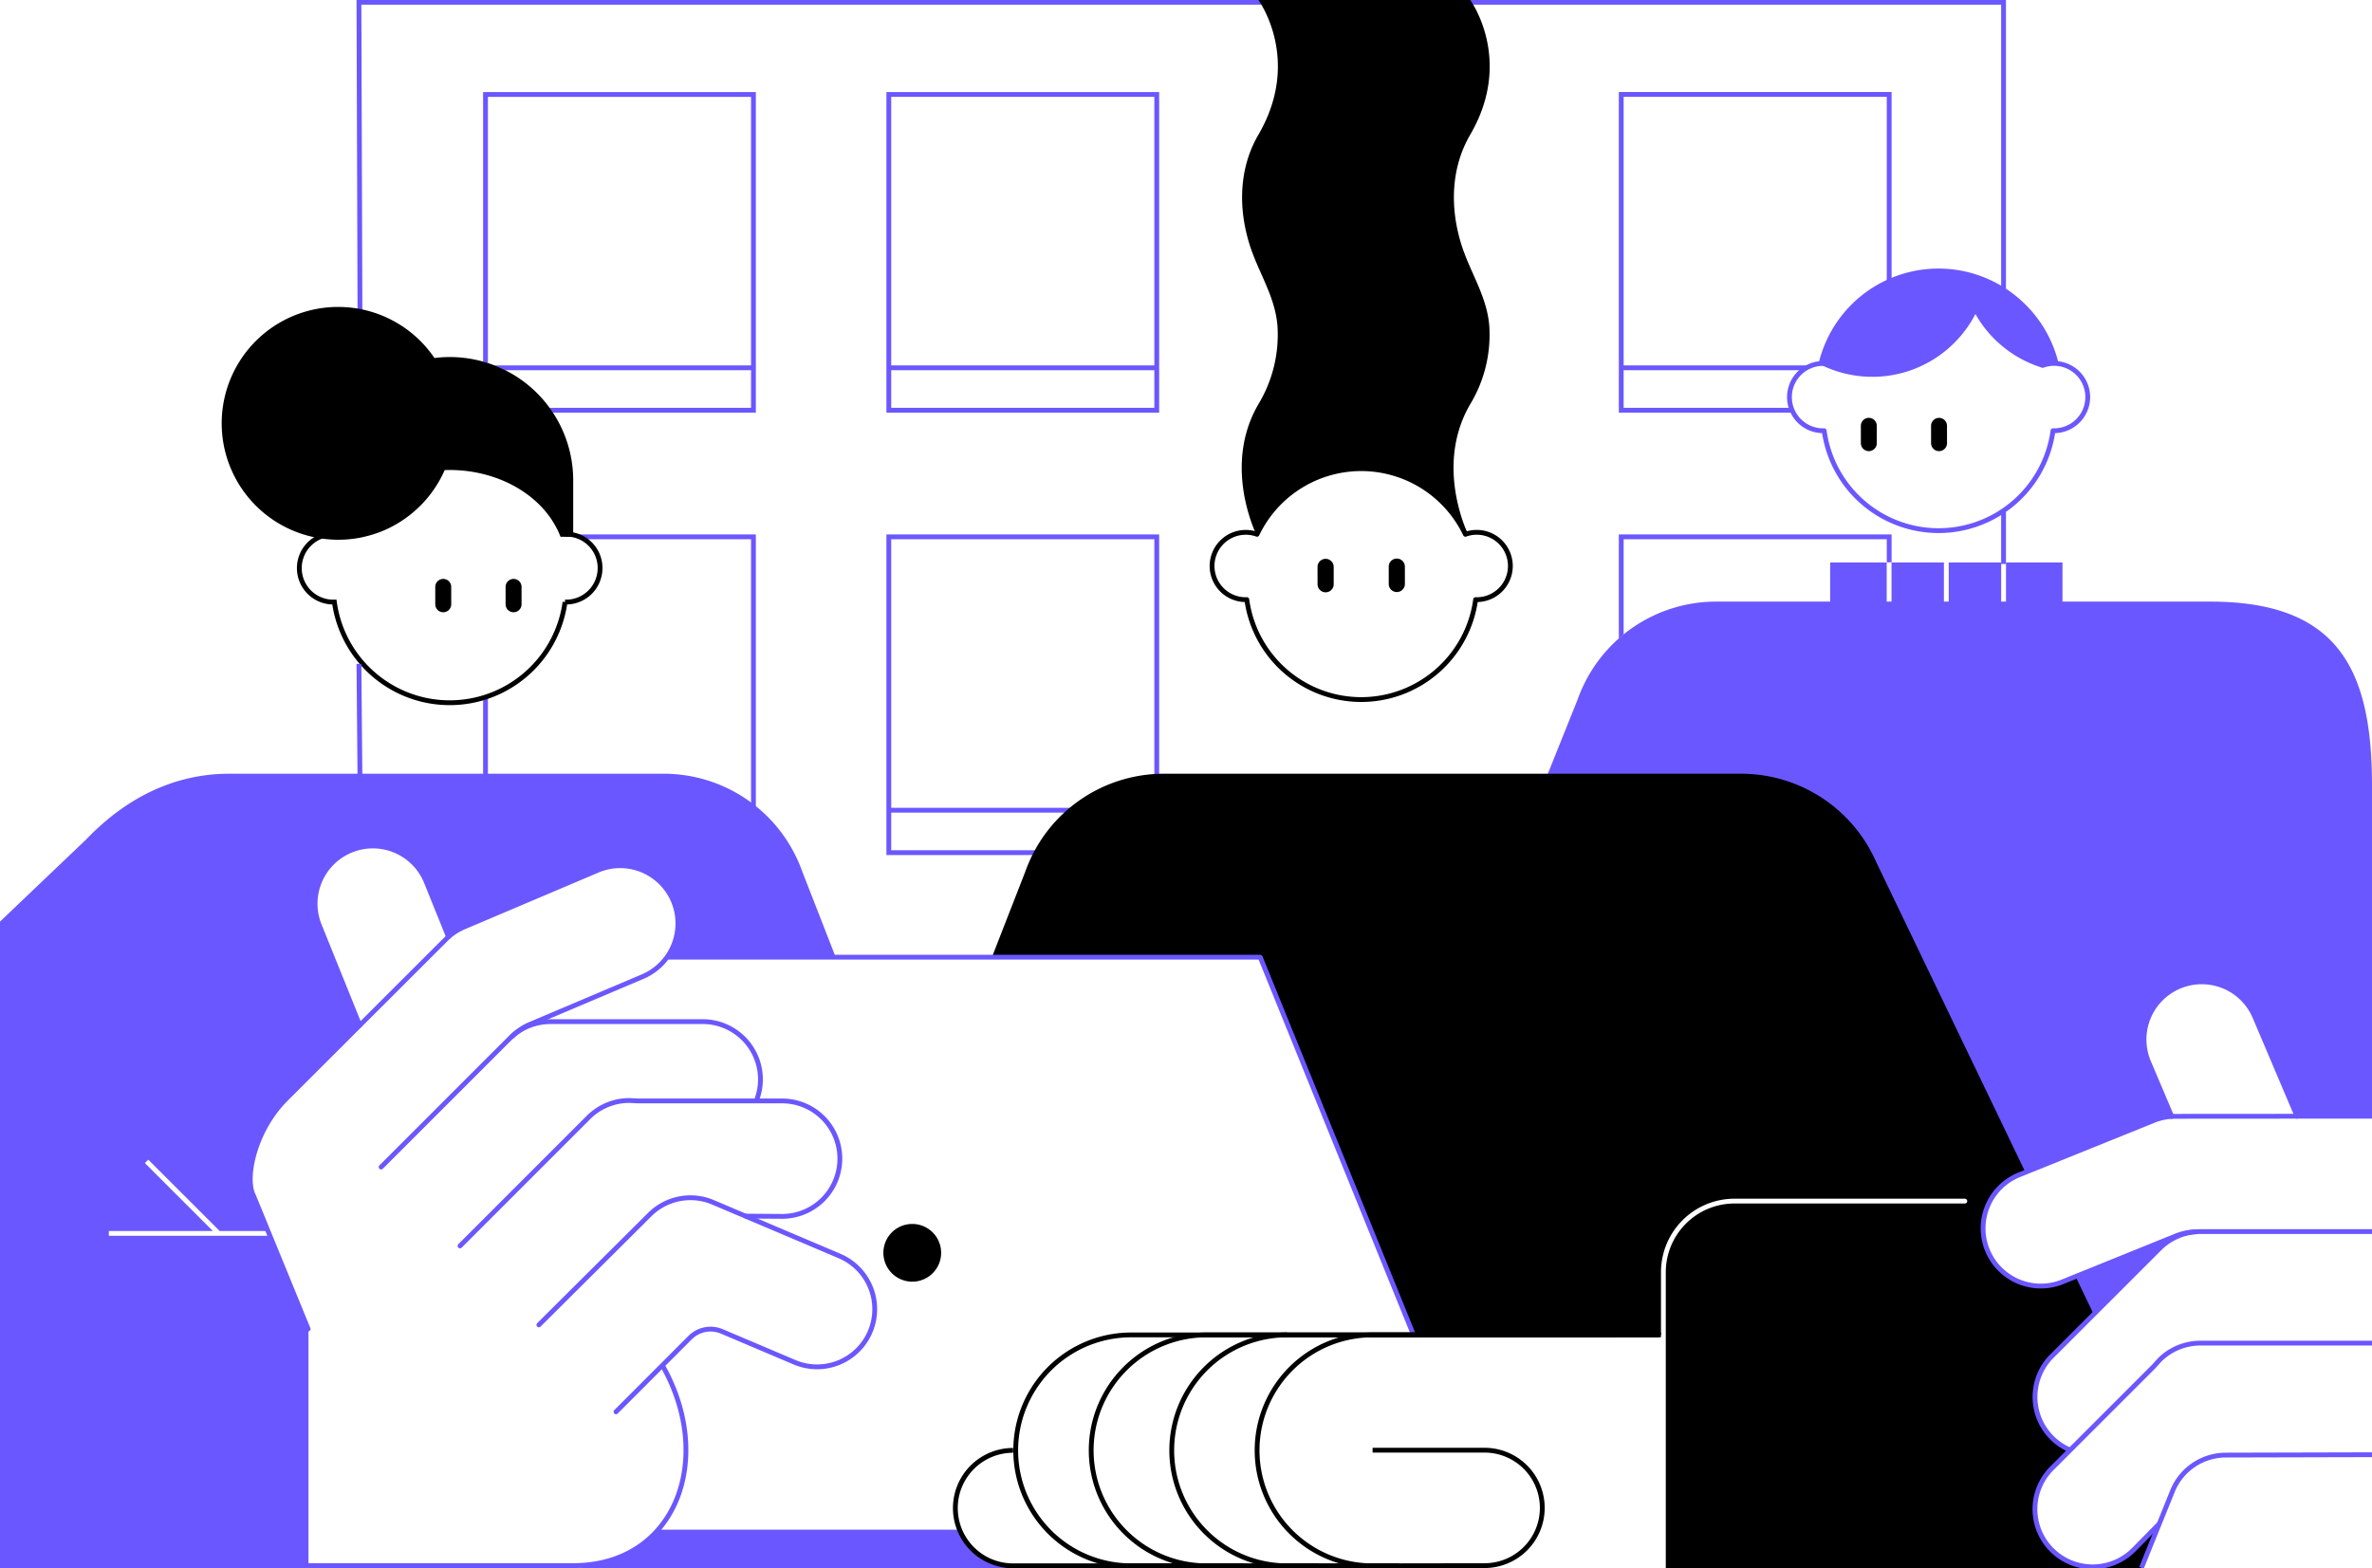 <svg width="493" height="326" viewBox="0 0 493 326" fill="none" xmlns="http://www.w3.org/2000/svg">
    <g clip-path="url(#a)">
        <path d="M416.422 62.56V.475H74.605l.211 64.57" stroke="#6B57FF" stroke-miterlimit="10"/>
        <path d="M100.408 19.134v56.06c.336.095.669.195 1 .303V20.135h54.689v55.827h-53.395c.767.298 1.516.631 2.247 1h51.148v7.826h-41.919c.24.328.472.66.696 1h42.223V19.135h-56.689zM119.137 111.196c.794.17 1.552.477 2.24.907h34.72v55.827h-54.689v-23.191c-.332.115-.662.232-1 .334v32.683h56.689v-66.653h-37.96v.093zm36.96 65.56h-54.689v-7.826h54.689v7.826zM184.231 19.134v66.654h56.69V19.135h-56.69zm1 57.828h54.69v7.826h-54.69v-7.826zm0-56.828h54.69v55.828h-54.69V20.134zM184.231 111.103v66.653h56.69v-66.653h-56.69zm1 57.827h54.69v7.826h-54.69v-7.826zm0-56.827h54.69v55.827h-54.69v-55.827zM372.292 84.788H337.46v-7.826h37.256a6.977 6.977 0 0 1 1.856-1H337.46V20.134h54.689v42.987a256.4 256.4 0 0 1 1-.101V19.134H336.46v66.654h36.258a6.971 6.971 0 0 1-.426-1zM336.46 132.76c.328-.292.658-.582 1-.86v-19.797h54.689v4.799h1v-5.799H336.46v21.657zM448.761 316.811l-5.316 5.395a11.966 11.966 0 0 1-2.302 1.791l.679 2.003h3.236l3.719-9.201-.016.012zM456.086 256.104a12.013 12.013 0 0 0-3.869.846l-23.552 9.535a11.943 11.943 0 0 1-6.777.648l4.901 14.472 22.059-22.055a11.994 11.994 0 0 1 7.238-3.446z" fill="#6B57FF"/>
        <path d="m419.674 244.233 27.933-11.286a12.02 12.02 0 0 1 3.956-.848l-.193.001-4.797-11.301a12.002 12.002 0 0 1 6.349-15.756 12.006 12.006 0 0 1 13.112 2.5 11.987 11.987 0 0 1 2.631 3.879l8.76 20.636 15.575-.009v-68.694c0-24.156-6.995-38.286-33.641-38.286H356.754a30.53 30.53 0 0 0-28.209 18.677v.001a30.973 30.973 0 0 0-.701 1.803l-36.618 91.266h120.396l3.583 10.582a11.918 11.918 0 0 1 4.469-3.165z" fill="#6B57FF"/>
        <path d="M416.927 116.945v10.917a.498.498 0 0 1-.5.5.5.5 0 0 1-.5-.5v-10.917h-10.902v10.917a.497.497 0 0 1-.5.5.5.5 0 0 1-.5-.5v-10.917h-10.889v10.917a.497.497 0 0 1-.5.5.498.498 0 0 1-.5-.5v-10.917h-11.755v13.817h48.289v-13.817h-11.743z" fill="#6B57FF"/>
        <path d="M124.717 118.106a7.057 7.057 0 0 1-7.05 7.06c-.08 0-.15-.01-.23-.01a24.19 24.19 0 0 1-47.94 0c-.08 0-.15.01-.22.01a7.06 7.06 0 0 1-3.23-13.34 6.842 6.842 0 0 1 1.75-.62 6.572 6.572 0 0 1 1.48-.16 9.89 9.89 0 0 0 1.96-1.43c4.08-3.28 13.066-14.383 20.597-15.084.34-.04 1.61.111 1.94.111 20.309-4.56 20.76 10.199 23.305 14.445.797 1.33.408 1.958.588 1.958a7.021 7.021 0 0 1 7.05 7.06z" stroke="#000" stroke-miterlimit="10"/>
        <path d="m105.082 122.009.003 3.615c0 .44.175.862.487 1.172a1.652 1.652 0 0 0 1.807.358 1.672 1.672 0 0 0 .897-.898 1.66 1.66 0 0 0 .126-.634l-.003-3.616a1.665 1.665 0 0 0-.487-1.171 1.654 1.654 0 0 0-1.807-.358 1.646 1.646 0 0 0-.897.898 1.641 1.641 0 0 0-.126.634zM90.464 122.009l.003 3.615a1.657 1.657 0 0 0 2.832 1.17 1.662 1.662 0 0 0 .485-1.172l-.003-3.616a1.66 1.66 0 0 0-1.025-1.53 1.663 1.663 0 0 0-1.807.361 1.648 1.648 0 0 0-.485 1.172zM92.387 97.806c.01-.01.01-.03.02-.04.01-.01.01-.03.02-.04.33-.01.66-.02.99-.02h.11c9.83.04 18.27 4.86 21.98 11.75.362.647.676 1.318.94 2.01l.043.12h2.647v-11.68a25.648 25.648 0 0 0-8.664-19.255 25.643 25.643 0 0 0-20.176-6.225 24.194 24.194 0 1 0-24.25 37.4 20.43 20.43 0 0 0 2.36.3c.57.05 1.14.08 1.72.08h.14a24.16 24.16 0 0 0 4.53-.42c.52-.1 1.04-.22 1.56-.36.41-.1.82-.22 1.23-.35.49-.15.97-.32 1.45-.5a24.242 24.242 0 0 0 13.35-12.77zM202.009 321.906h-43.814L156.598 326h55.028l-4.056-.877a12.002 12.002 0 0 1-5.561-3.217zM448.761 316.811l-5.316 5.395a11.988 11.988 0 0 1-8.479 3.528 12.007 12.007 0 0 1-11.098-7.391 11.993 11.993 0 0 1-.014-9.184 12.01 12.01 0 0 1 2.595-3.897l4.153-4.153-.433.303a12.02 12.02 0 0 1-4.586-3.517 12.015 12.015 0 0 1-2.09-11.023 12.015 12.015 0 0 1 2.981-4.952l8.688-8.686-3.775-7.851-2.722 1.102a11.999 11.999 0 1 1-8.991-22.252l1.292-.522-31.061-64.601a30.638 30.638 0 0 0-28.023-18.258H241.959a30.53 30.53 0 0 0-28.209 18.677 31.003 31.003 0 0 0-.701 1.804l-6.89 17.656h55.77l31.669 78.525h51.623v-13.05a15.285 15.285 0 0 1 15.266-15.267h47.882a.5.5 0 0 1 0 1h-47.882a14.286 14.286 0 0 0-14.266 14.267V326h98.837l3.719-9.201-.016.012zM284.261 325.489l-13.755.021.013.027h13.906a.584.584 0 0 0-.164-.048z" fill="#000"/>
        <path d="m74.766 212.861-8.399-20.786a12 12 0 1 1 22.253-8.99l4.598 11.382-.136.136c1-.92 2.148-1.663 3.397-2.198l27.731-11.771a11.993 11.993 0 0 1 14.18 3.701 11.996 11.996 0 0 1 .018 14.654h35.284l-6.89-17.656a31.003 31.003 0 0 0-.701-1.804v-.001a30.532 30.532 0 0 0-28.209-18.676H47.638c-10.942 0-21.05 4.61-29.722 13.656L0 191.593v85.712h5.166v-8.042h56.122l-5.064-12.356H22.619v-1h21.62l-14.127-14.124.707-.707 14.835 14.831h10.16l-3.138-7.657c-1.86-3.553.166-13.491 6.79-20.108l15.3-15.281z" fill="#6B57FF"/>
        <path d="m64.042 275.983-6.999-17.077H0V326h64.114v-49.997l-.072-.02z" fill="#6B57FF"/>
        <path d="M426.92 75.55a6.969 6.969 0 0 0-2.344.41 24 24 0 0 0-21.656-13.646 24.006 24.006 0 0 0-21.656 13.646 6.997 6.997 0 1 0-2.344 13.59c.075 0 .148-.01.222-.012a23.995 23.995 0 0 0 47.556 0c.075.002.147.011.222.011a7.002 7.002 0 0 0 7-7 7.003 7.003 0 0 0-7-7v0z" stroke="#6B57FF" stroke-linecap="round" stroke-linejoin="round"/>
        <path d="m401.355 88.523.003 3.61a1.658 1.658 0 0 0 1.657 1.652 1.65 1.65 0 0 0 1.17-.485 1.648 1.648 0 0 0 .485-1.17l-.003-3.61a1.677 1.677 0 0 0-.127-.633 1.657 1.657 0 0 0-3.185.636zM386.763 88.523l.003 3.61a1.648 1.648 0 0 0 1.024 1.528 1.654 1.654 0 0 0 2.162-.898c.083-.2.126-.416.126-.633l-.003-3.61a1.658 1.658 0 0 0-2.29-1.526 1.646 1.646 0 0 0-.896.896c-.083.2-.126.416-.126.633zM411.375 63.38a24.24 24.24 0 0 1-22.247 14.775 23.93 23.93 0 0 1-9.841-2.109l7.548-12.33s25.766-3.223 24.54-.336z" fill="#000"/>
        <path d="M421.026 63.365a25.586 25.586 0 0 0-43.03 12.17l.14.142c.011.033 1.16.548 1.16.548a24.085 24.085 0 0 0 30.98-10.4c.102-.184.195-.37.292-.556a24.082 24.082 0 0 0 13.827 11.155l.321-.53a7.097 7.097 0 0 1 2.36-.409c.261-.003.522.014.78.05a25.601 25.601 0 0 0-6.83-12.17z" fill="#6B57FF"/>
        <path d="M139.051 198.989h122.878l31.738 78.243" stroke="#6B57FF" stroke-linecap="round" stroke-linejoin="round"/>
        <path d="M189.605 265.933a5.485 5.485 0 0 0 5.485-5.485 5.485 5.485 0 1 0-5.485 5.485z" fill="#000"/>
        <path d="M189.605 255.477a4.968 4.968 0 0 1 4.592 3.068 4.973 4.973 0 0 1-6.494 6.495 4.967 4.967 0 0 1-1.611-8.106 4.973 4.973 0 0 1 3.513-1.457zm0-1.029a5.996 5.996 0 0 0-5.885 7.17 6.003 6.003 0 0 0 8.181 4.373 5.999 5.999 0 0 0-2.296-11.543z" fill="#000"/>
        <path d="M199.558 318h-62.69a21.98 21.98 0 0 1-14.711 7.396c.61.376-3.67.604-2.9.604h90.29l-7.258-3.351-2.731-4.649z" fill="#6B57FF"/>
        <path d="m74.765 213.157-8.398-20.787a12 12 0 0 1 6.631-15.621v0a11.999 11.999 0 0 1 15.622 6.631l4.598 11.382" stroke="#6B57FF" stroke-linecap="round" stroke-linejoin="round"/>
        <path d="m64.042 276.278-11.366-27.733c-1.86-3.552.166-13.49 6.79-20.108l33.216-33.176a11.988 11.988 0 0 1 3.796-2.56l27.732-11.772a12.003 12.003 0 0 1 15.735 6.358 12.002 12.002 0 0 1-6.358 15.734l-23.396 9.912a12.013 12.013 0 0 0-3.804 2.564M137.884 284.217c10.7 19.346 2.486 41.259-18.805 41.259H64.137" stroke="#6B57FF" stroke-linecap="round" stroke-linejoin="round"/>
        <path d="m79.217 242.615 26.711-26.711a11.996 11.996 0 0 1 8.485-3.515l31.638-.003a12 12 0 0 1 12 12v0a11.978 11.978 0 0 1-.83 4.396" stroke="#6B57FF" stroke-linecap="round" stroke-linejoin="round"/>
        <path d="m95.611 259.009 26.711-26.712a12 12 0 0 1 8.485-3.514l1.799.091h29.968a11.998 11.998 0 0 1 8.453 20.498 11.998 11.998 0 0 1-8.49 3.501l-7.574-.055" stroke="#6B57FF" stroke-linecap="round" stroke-linejoin="round"/>
        <path d="m112.002 275.429 23.028-22.918a11.98 11.98 0 0 1 6.189-3.29 11.98 11.98 0 0 1 6.971.733l26.3 11.159a12.003 12.003 0 0 1 3.739 19.599 11.985 11.985 0 0 1-13.089 2.487l-15.112-6.412a5.997 5.997 0 0 0-6.582 1.28l-15.416 15.436M477.425 232.058l-8.76-20.636a11.999 11.999 0 0 0-15.734-6.357v0a11.995 11.995 0 0 0-6.358 15.734l4.797 11.301" stroke="#6B57FF" stroke-linecap="round" stroke-linejoin="round"/>
        <path d="m493 232.045-40.898.028c-1.54 0-3.067.297-4.495.874l-27.933 11.285a12.002 12.002 0 0 0-6.631 15.622 12.004 12.004 0 0 0 15.622 6.631l23.552-9.535a12.006 12.006 0 0 1 4.503-.877" stroke="#6B57FF" stroke-linejoin="round"/>
        <path d="M493 256.036h-35.668a11.998 11.998 0 0 0-8.484 3.514l-22.374 22.37a12.001 12.001 0 0 0-2.602 13.078 11.996 11.996 0 0 0 2.602 3.893 11.974 11.974 0 0 0 3.695 2.521" stroke="#6B57FF" stroke-linejoin="round"/>
        <path d="M493 279.221h-35.668a12.003 12.003 0 0 0-8.485 3.514l-1.208 1.337-21.19 21.19a12.01 12.01 0 0 0-3.501 8.491 11.996 11.996 0 0 0 3.527 8.479 12 12 0 0 0 16.971-.026l5.315-5.395" stroke="#6B57FF" stroke-linejoin="round"/>
        <path d="m493 302.422-30.36.077a11.99 11.99 0 0 0-11.114 7.498l-6.439 15.929" stroke="#6B57FF" stroke-linejoin="round"/>
        <path d="M246.652 325.515h-36.089a12 12 0 0 1 0-24M344.793 277.515h-59.515a23.998 23.998 0 0 0-16.97 40.97 24 24 0 0 0 16.97 7.03l23.272-.036a11.998 11.998 0 0 0 12-12c0-3.183-1.264-6.235-3.515-8.485a11.996 11.996 0 0 0-8.485-3.515h-23.272" stroke="#000" stroke-miterlimit="10"/>
        <path d="M267.538 277.515a24 24 0 1 0 0 48l23.271-.036" stroke="#000" stroke-miterlimit="10"/>
        <path d="M345.212 277.515h-94.415a23.998 23.998 0 0 0-16.97 40.97 24 24 0 0 0 16.97 7.03l23.272-.036" stroke="#000" stroke-miterlimit="10"/>
        <path d="M335.852 277.515H235.108a23.999 23.999 0 1 0 0 48l23.271-.036" stroke="#000" stroke-miterlimit="10"/>
        <path d="M261.057 111.019c.066.022.138.031.204.055a24.01 24.01 0 0 1 34.455-9.95 24.01 24.01 0 0 1 8.858 9.95c.153-.055.318-.082.475-.127-1.605-3.638-6.003-15.72.52-26.91a27.953 27.953 0 0 0 3.964-16.324c-.518-6.242-4.005-11.106-5.821-16.953-2.345-7.55-2.194-15.798 1.857-22.748 9.115-15.635 0-28.012 0-28.012h-44.023s9.114 12.377 0 28.012c-4.052 6.95-4.203 15.199-1.858 22.748 1.816 5.847 5.303 10.71 5.821 16.953a27.96 27.96 0 0 1-3.963 16.323c-6.565 11.26-2.068 23.43-.489 26.983z" fill="#000"/>
        <path d="M306.917 110.663a6.988 6.988 0 0 0-2.343.411 24.01 24.01 0 0 0-34.455-9.95 24.01 24.01 0 0 0-8.858 9.95 7 7 0 0 0-5.878.551 7.003 7.003 0 0 0-3.222 7.872 7.005 7.005 0 0 0 3.804 4.514c.925.43 1.933.653 2.952.652.075 0 .148-.008.222-.011a23.991 23.991 0 0 0 7.991 14.85 23.99 23.99 0 0 0 31.576 0 23.995 23.995 0 0 0 7.99-14.85c.074.003.147.011.221.011a6.999 6.999 0 1 0 0-14v0z" stroke="#000" stroke-linecap="round" stroke-linejoin="round"/>
        <path d="m288.635 117.799.003 3.659a1.68 1.68 0 0 0 3.358-.002l-.003-3.66a1.676 1.676 0 0 0-1.68-1.676 1.668 1.668 0 0 0-1.186.492 1.677 1.677 0 0 0-.492 1.187zM273.839 117.799l.003 3.659a1.676 1.676 0 0 0 1.68 1.676 1.664 1.664 0 0 0 1.186-.492 1.677 1.677 0 0 0 .492-1.186l-.003-3.66a1.68 1.68 0 0 0-3.358.003z" fill="#000"/>
        <path d="m74.605 138.016.211 24.228M416.422 117.245v-10.8" stroke="#6B57FF" stroke-miterlimit="10"/>
    </g>
    <defs>
        <clipPath id="a">
            <path fill="#fff" d="M0 0h493v326H0z"/>
        </clipPath>
    </defs>
</svg>
